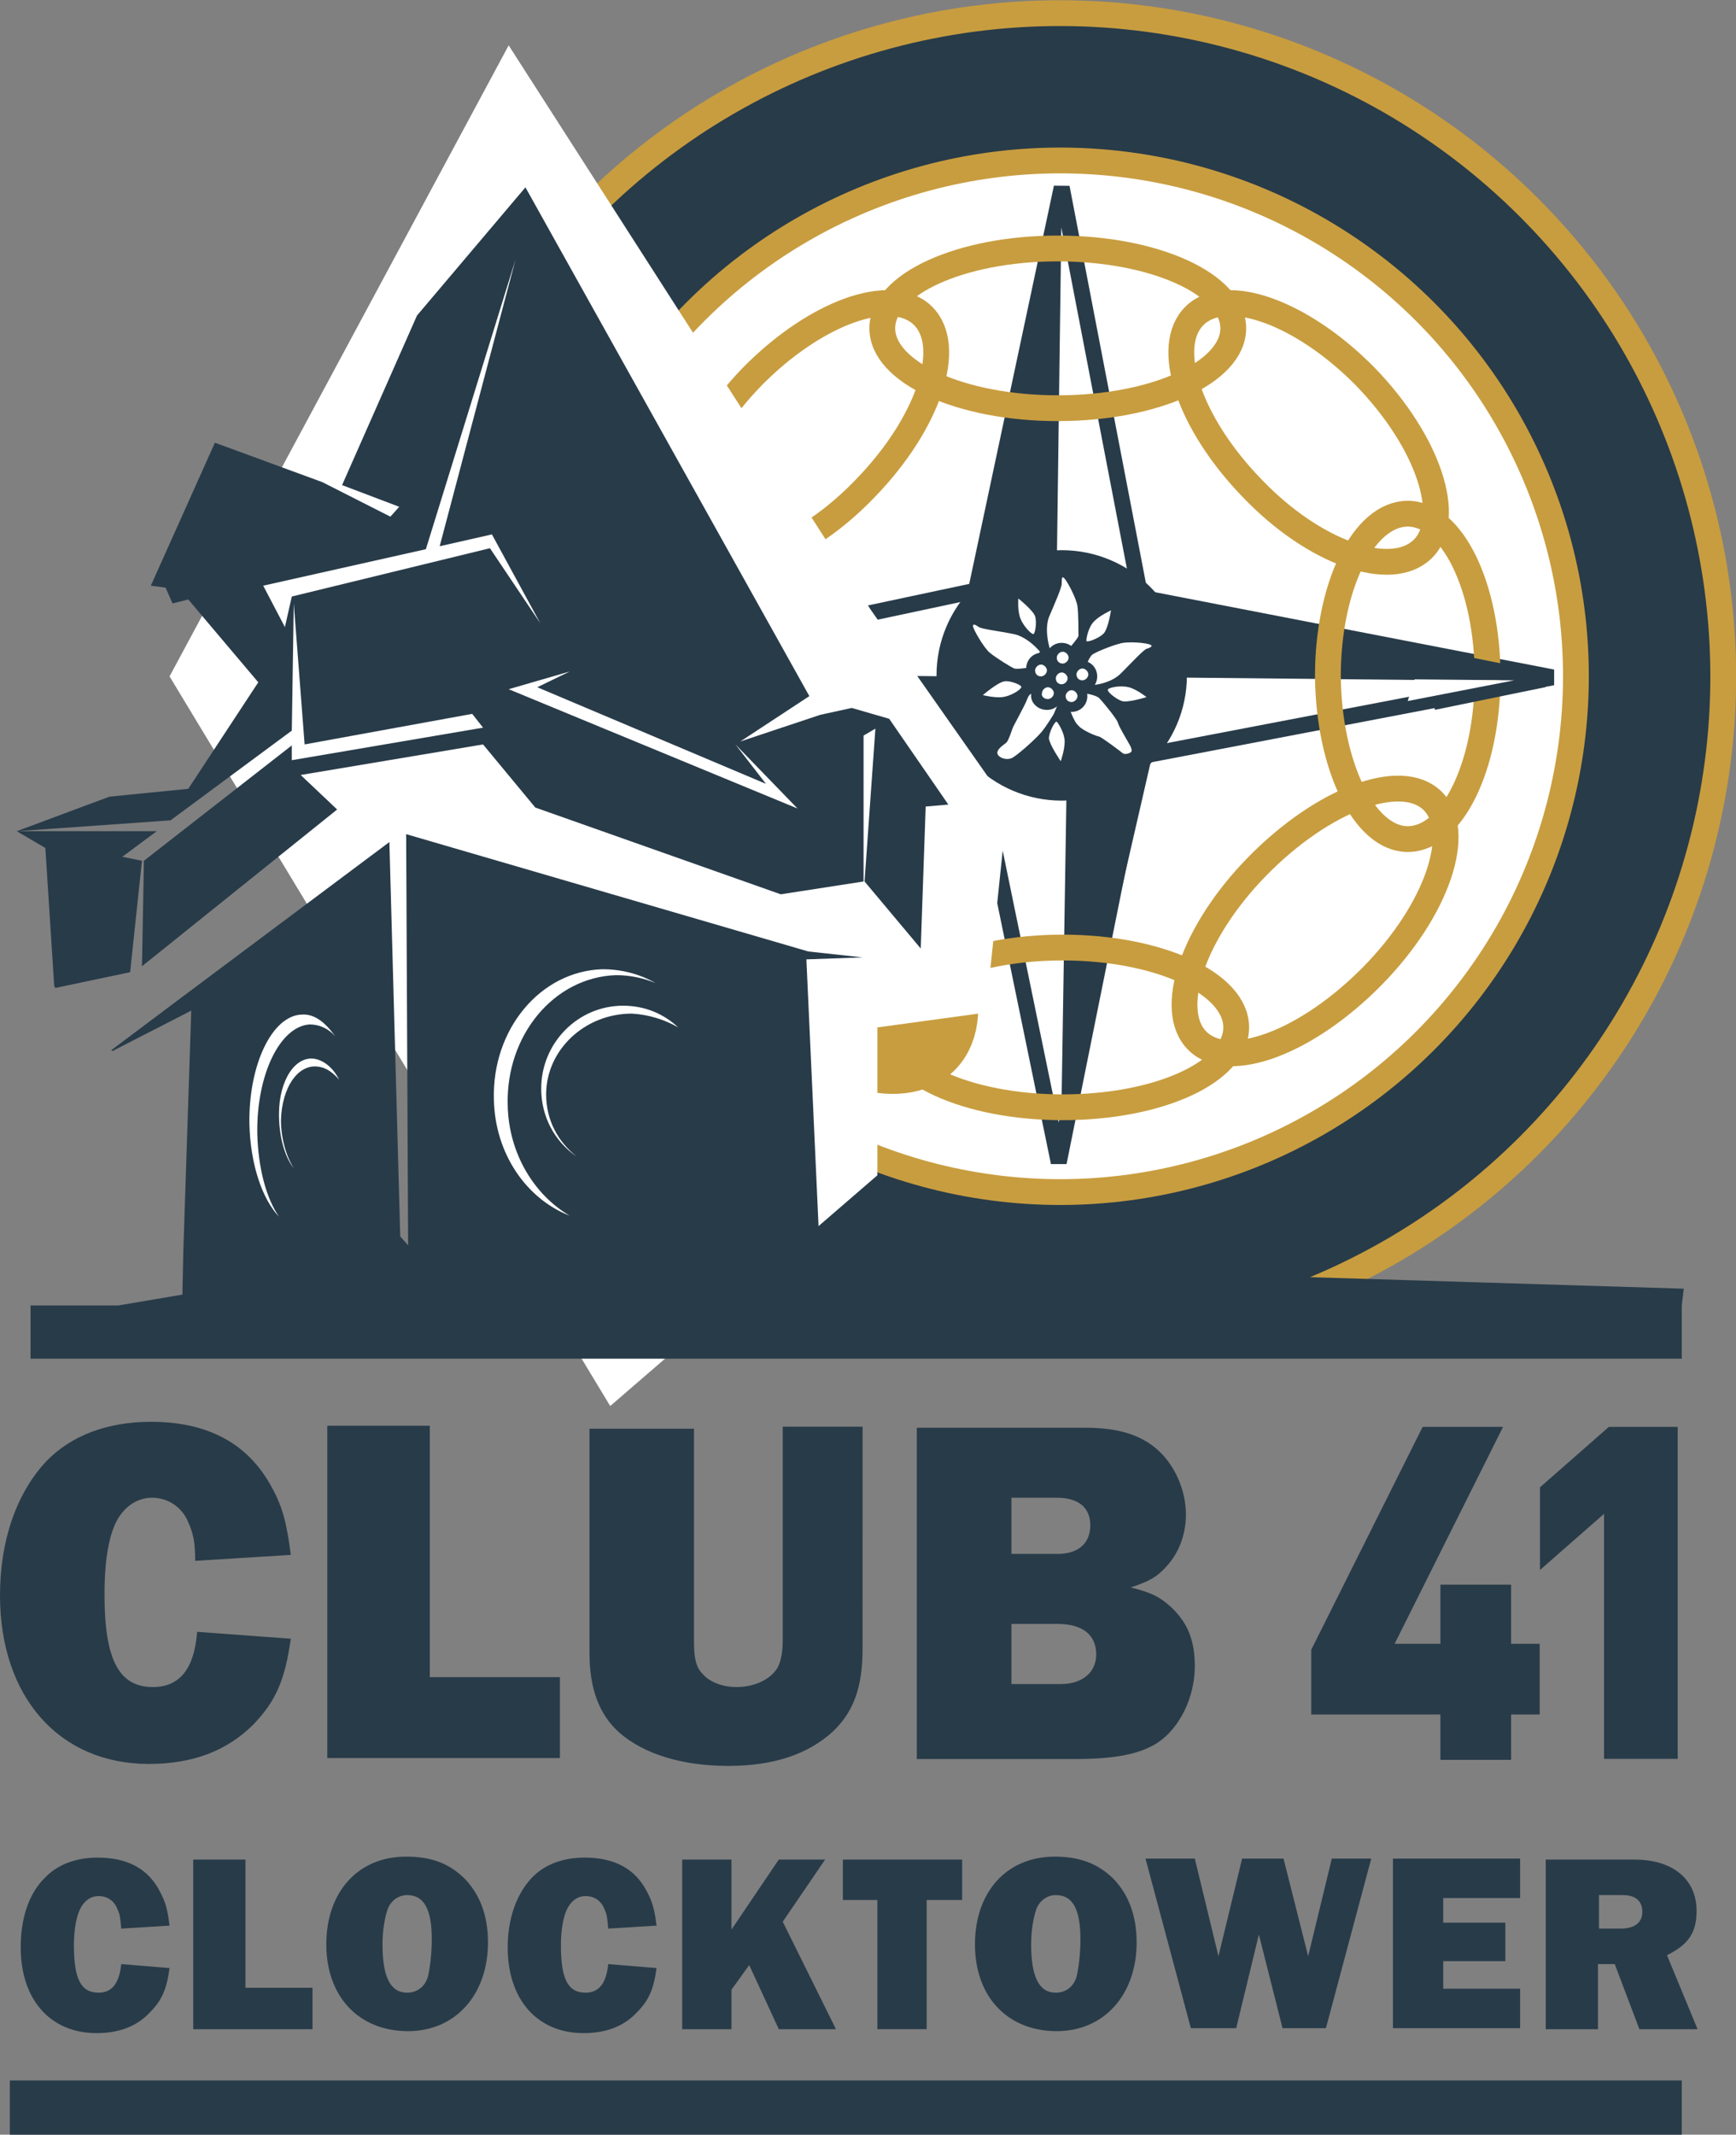 <svg xmlns="http://www.w3.org/2000/svg" xmlns:xlink="http://www.w3.org/1999/xlink" id="Ebene_1" x="0px" y="0px" viewBox="0 0 176.1 216.5" style="enable-background:new 0 0 176.1 216.5;" xml:space="preserve"><rect x="0" y="0" width="176.1" height="216.5" fill="#808080" stroke="none"/><path style="fill:#283B49;" d="M107.5,135.8c37.1,0,67.3-30.1,67.3-67.3c0-37.1-30.1-67.3-67.3-67.3c-37.1,0-67.3,30.1-67.3,67.3 C40.3,105.7,70.4,135.8,107.5,135.8"></path><ellipse transform="matrix(0.707 -0.707 0.707 0.707 -16.988 96.127)" style="fill:none;stroke:#C89D3F;stroke-width:2.617;" cx="107.5" cy="68.6" rx="67.3" ry="67.3"></ellipse><path style="fill:#FFFFFF;" d="M107.5,120.9c28.9,0,52.3-23.4,52.3-52.3c0-28.9-23.4-52.3-52.3-52.3c-28.9,0-52.3,23.4-52.3,52.3 C55.2,97.5,78.6,120.9,107.5,120.9"></path><ellipse transform="matrix(0.924 -0.383 0.383 0.924 -18.054 46.374)" style="fill:none;stroke:#C89D3F;stroke-width:2.617;" cx="107.5" cy="68.6" rx="52.3" ry="52.3"></ellipse><path style="fill:#283B49;" d="M107.7,81.2c7,0,12.7-5.7,12.7-12.7c0-7-5.7-12.7-12.7-12.7c-7,0-12.7,5.7-12.7,12.7 C95,75.5,100.7,81.2,107.7,81.2"></path><polygon style="fill:none;stroke:#283B49;stroke-width:1.617;" points="107.7,19 115.7,60.6 157.5,68.7 115.7,76.7 107.4,117.9  99,77.1 58.1,68.6 99,59.9 "></polygon><polygon style="fill:#283B49;" points="107.7,20 107.2,57.5 98.7,59.6 "></polygon><path style="fill:#FFFFFF;" d="M106.5,65.8c0,0-0.6-1.8-0.1-3.2c0.6-1.4,1.3-3,1.3-3.4s0-0.8,0.2-0.6c0.3,0.2,1.3,2.1,1.4,2.9 c0.1,0.8,0.1,2.6,0.1,3c-0.1,0.3-0.9,1.2-0.9,1.2L106.5,65.8z"></path><path style="fill:#FFFFFF;" d="M110.7,69.5c0,0,1.9-0.1,3-1.2c1.1-1.1,2.2-2.3,2.6-2.5c0.4-0.1,0.7-0.3,0.4-0.4 c-0.3-0.2-2.4-0.4-3.2-0.1c-0.8,0.2-2.5,0.9-2.7,1.1c-0.3,0.2-0.7,1.3-0.7,1.3L110.7,69.5z"></path><path style="fill:#FFFFFF;" d="M104.8,70.3c0,0-0.4,0-0.6,0.6c-0.2,0.6-1.4,2.7-1.5,3c-0.1,0.3-0.4,1.2-0.6,1.4 c-0.2,0.2-1.1,0.7-0.9,1.2c0.2,0.4,0.9,0.6,1.4,0.4c0.5-0.2,2.4-1.9,3-2.6c0.6-0.7,1.3-1.9,1.3-1.9l0.5-1.2L104.8,70.3z"></path><path style="fill:#FFFFFF;" d="M110,70.3c0,0,1.2,0.2,1.5,0.5c0.3,0.3,1.8,2.1,1.9,2.5c0.1,0.4,0.9,1.7,1,1.9 c0.1,0.2,0.6,0.9,0.3,1.1c-0.3,0.2-0.7,0.2-0.8,0.1c-0.1-0.1-2.1-1.6-2.4-1.7c-0.2,0-1.7-0.6-2.1-1.1c-0.5-0.4-1-2-1-2L110,70.3z"></path><path style="fill:#283B49;" d="M106.2,72c0.9,0,1.6-0.7,1.6-1.6c0-0.9-0.7-1.6-1.6-1.6c-0.9,0-1.6,0.7-1.6,1.6 C104.5,71.3,105.3,72,106.2,72"></path><path style="fill:#283B49;" d="M109.7,70.2c0.9,0,1.6-0.7,1.6-1.6c0-0.9-0.7-1.6-1.6-1.6c-0.9,0-1.6,0.7-1.6,1.6 C108.1,69.4,108.8,70.2,109.7,70.2"></path><path style="fill:#283B49;" d="M108.7,72.2c0.9,0,1.6-0.7,1.6-1.6s-0.7-1.6-1.6-1.6c-0.9,0-1.6,0.7-1.6,1.6S107.8,72.2,108.7,72.2"></path><path style="fill:#283B49;" d="M107.7,68.4c0.9,0,1.6-0.7,1.6-1.6c0-0.9-0.7-1.6-1.6-1.6c-0.9,0-1.6,0.7-1.6,1.6 C106.1,67.7,106.8,68.4,107.7,68.4"></path><path style="fill:#FFFFFF;" d="M103.3,60.7c0,0-0.1,1.2,0.2,2c0.3,0.8,1.1,1.6,1.3,1.6c0.2,0.1,0.4-1.2,0.2-1.8 C104.8,61.9,103.3,60.7,103.3,60.7"></path><path style="fill:#FFFFFF;" d="M112.7,61.9c0,0-1.1,0.5-1.7,1.1c-0.6,0.6-0.8,1.7-0.8,2c0.1,0.2,1.3-0.3,1.7-0.7 C112.4,63.9,112.7,61.9,112.7,61.9"></path><path style="fill:#FFFFFF;" d="M107.6,77.2c0,0,0.4-1.1,0.4-2c0-0.8-0.6-1.8-0.8-2c-0.2-0.1-0.8,1.1-0.8,1.7 C106.5,75.6,107.6,77.2,107.6,77.2"></path><path style="fill:#FFFFFF;" d="M116.3,70.7c0,0-1-0.8-1.8-1c-0.8-0.2-1.9,0-2.1,0.2c-0.2,0.2,0.8,1,1.4,1.2 C114.4,71.3,116.3,70.7,116.3,70.7"></path><path style="fill:#FFFFFF;" d="M99.7,70.5c0,0,1.2,0.3,2,0.2c0.8-0.1,1.8-0.7,1.9-1c0.1-0.2-1.1-0.7-1.7-0.6 C101.2,69.2,99.7,70.5,99.7,70.5"></path><path style="fill:#FFFFFF;" d="M105.5,66.1c0,0-1.2-1.5-2.7-1.8c-1.5-0.3-3.2-0.5-3.5-0.7c-0.3-0.2-0.6-0.4-0.6-0.1 c0,0.3,1.1,2.2,1.7,2.7c0.6,0.5,2.2,1.5,2.5,1.6c0.3,0.1,1.5-0.1,1.5-0.1L105.5,66.1z"></path><path style="fill:#283B49;" d="M105.7,69.4c0.9,0,1.6-0.7,1.6-1.6c0-0.9-0.7-1.6-1.6-1.6c-0.9,0-1.6,0.7-1.6,1.6 C104,68.6,104.8,69.4,105.7,69.4"></path><polygon style="fill:#283B49;" points="107.6,117 108.2,79.5 116.7,77.4 "></polygon><polygon style="fill:#283B49;" points="157.2,69.1 117.9,68.7 115.7,60.1 "></polygon><polygon style="fill:#283B49;" points="57.5,68.2 61.5,68.3 67.2,68.3 96.8,68.6 99,77.3 "></polygon><path style="fill:#FFFFFF;" d="M107.7,69.4c0.3,0,0.6-0.3,0.6-0.6c0-0.3-0.3-0.6-0.6-0.6c-0.3,0-0.6,0.3-0.6,0.6 C107.1,69.1,107.3,69.4,107.7,69.4"></path><path style="fill:#FFFFFF;" d="M108.7,71.2c0.3,0,0.6-0.3,0.6-0.6c0-0.3-0.3-0.6-0.6-0.6c-0.3,0-0.6,0.3-0.6,0.6 C108.1,70.9,108.3,71.2,108.7,71.2"></path><path style="fill:#FFFFFF;" d="M109.8,69c0.3,0,0.6-0.3,0.6-0.6c0-0.3-0.3-0.6-0.6-0.6c-0.3,0-0.6,0.3-0.6,0.6 C109.2,68.7,109.4,69,109.8,69"></path><path style="fill:#FFFFFF;" d="M107.8,67.3c0.3,0,0.6-0.3,0.6-0.6c0-0.3-0.3-0.6-0.6-0.6c-0.3,0-0.6,0.3-0.6,0.6 C107.2,67.1,107.5,67.3,107.8,67.3"></path><path style="fill:#FFFFFF;" d="M105.6,68.6c0.3,0,0.6-0.3,0.6-0.6c0-0.3-0.3-0.6-0.6-0.6c-0.3,0-0.6,0.3-0.6,0.6 C105,68.3,105.2,68.6,105.6,68.6"></path><path style="fill:#FFFFFF;" d="M106.3,70.9c0.3,0,0.6-0.3,0.6-0.6c0-0.3-0.3-0.6-0.6-0.6c-0.3,0-0.6,0.3-0.6,0.6 C105.6,70.6,105.9,70.9,106.3,70.9"></path><path style="fill:none;stroke:#C89D3F;stroke-width:2.617;" d="M142.8,85.1c4.5,0,8.1-7.4,8.1-16.5c0-9.1-3.6-16.5-8.1-16.5 c-4.5,0-8.1,7.4-8.1,16.5C134.8,77.7,138.4,85.1,142.8,85.1z"></path><path style="fill:none;stroke:#283B49;stroke-width:7.61;" d="M72.4,85.1c4.5,0,8.1-7.4,8.1-16.5c0-9.1-3.6-16.5-8.1-16.5 c-4.5,0-8.1,7.4-8.1,16.5C64.3,77.7,67.9,85.1,72.4,85.1z"></path><path style="fill:none;stroke:#C89D3F;stroke-width:2.617;" d="M144.3,55.7c3.2-3.1,0.6-10.9-5.8-17.5c-6.4-6.5-14.1-9.3-17.3-6.2 c-3.2,3.1-0.6,10.9,5.8,17.5C133.3,56.1,141.1,58.8,144.3,55.7z"></path><path style="fill:none;stroke:#C89D3F;stroke-width:2.617;" d="M145.3,81.2c3.2,3.1,0.5,11.1-6.1,17.8c-6.6,6.7-14.5,9.7-17.7,6.6 c-3.2-3.1-0.5-11.1,6.1-17.8C134.2,81.1,142.1,78.1,145.3,81.2z"></path><path style="fill:none;stroke:#C89D3F;stroke-width:2.617;" d="M70.5,55.7c-3.2-3.1-0.6-10.9,5.8-17.5c6.4-6.5,14.1-9.3,17.3-6.2 c3.2,3.1,0.6,10.9-5.8,17.5C81.5,56.1,73.7,58.8,70.5,55.7z"></path><path style="fill:none;stroke:#C89D3F;stroke-width:7.61;" d="M70.2,81.4c-3.2,3.1-0.4,11.1,6.2,17.9c6.6,6.8,14.5,9.7,17.7,6.6 c3.2-3.1,0.4-11.1-6.2-17.9C81.4,81.3,73.4,78.3,70.2,81.4z"></path><ellipse style="fill:none;stroke:#C89D3F;stroke-width:2.617;" cx="107.3" cy="33.3" rx="17.8" ry="8.1"></ellipse><path style="fill:none;stroke:#C89D3F;stroke-width:2.617;" d="M125.4,104.2c0-4.5-7.9-8.1-17.6-8.1c-9.7,0-17.6,3.6-17.6,8.1 c0,4.5,7.9,8.1,17.6,8.1C117.6,112.3,125.4,108.7,125.4,104.2z"></path><polygon style="fill:#283B49;" points="61.3,69.7 70.2,71.5 70.4,68.4 61.4,68.2 "></polygon><line style="fill:none;stroke:#283B49;stroke-width:1.617;" x1="60.7" y1="67.9" x2="69.4" y2="66.2"></line><polygon style="fill:#283B49;" points="142.5,68.9 155.1,69 155.4,67.9 144.8,65.8 "></polygon><line style="fill:none;stroke:#283B49;stroke-width:1.617;" x1="145.4" y1="71.2" x2="156.6" y2="68.9"></line><polygon style="fill:#FFFFFF;" points="143.5,68.9 153.6,69 142.8,71.1 "></polygon><polygon style="fill:#FFFFFF;" points="71.1,68.4 60.9,68.3 71.8,66.2 "></polygon><path style="fill:#283B49;" d="M102.6,157.6v-5.7h4.6c2.2,0,3.4,1,3.4,2.8c0,1.8-1.2,2.9-3.3,2.9H102.6z M102.6,170.8v-6.1h4.7 c2.5,0,3.9,1.1,3.9,3.1c0,1.8-1.4,3-3.6,3H102.6z M93,178.4h16.1c4,0,6.6-0.5,8.4-1.7c2.2-1.5,3.7-4.6,3.7-7.7c0-2.6-0.7-4.4-2.4-6 c-1.2-1.1-2.1-1.5-4.1-2c1.8-0.6,2.6-1,3.6-2.1c1.3-1.4,2-3.3,2-5.3c0-2.2-0.9-4.5-2.4-6.1c-1.8-1.9-4.3-2.7-7.8-2.7H93V178.4z  M87.5,144.7h-8.1v19.8v1.9c0,1.2-0.2,2.1-0.5,2.7c-0.7,1.2-2.3,2-4.2,2c-1.4,0-2.7-0.5-3.4-1.3c-0.7-0.7-0.9-1.6-0.9-3.3v-21.6 H59.8v22.8c0,3.6,1,6.2,3,8c2.5,2.2,6.4,3.4,11.1,3.4c4.6,0,8.1-1.2,10.6-3.5c2.1-2,3-4.5,3-8.4V144.7z M56.8,170.1H43.6v-25.5H33.2 v33.7h23.6V170.1z M20,165.5c-0.3,3.8-1.8,5.6-4.5,5.6c-3.4,0-4.9-2.7-4.9-9.4c0-2.9,0.3-5.1,0.9-6.7c0.7-1.9,2.2-3.1,3.9-3.1 c1.7,0,3.1,1,3.7,2.5c0.5,1.1,0.7,2,0.7,3.9l9.7-0.6c-0.4-3.1-0.8-4.8-1.9-6.8c-2.4-4.5-6.5-6.7-12.3-6.7c-4.4,0-8.1,1.4-10.6,4 c-3,3.2-4.7,8-4.7,13.6c0,10.3,6,17.1,15.1,17.1c4.4,0,7.9-1.3,10.6-4c2.3-2.4,3.2-4.5,3.8-8.7L20,165.5z"></path><path style="fill:#283B49;" d="M162.2,195.5v-3.3h2.4c1.3,0,2,0.6,2,1.7s-0.8,1.7-2.2,1.7H162.2z M172.2,205.8l-3.1-7.5 c2.2-1.1,3-2.3,3-4.5c0-3.2-2.4-5.2-6.3-5.2h-9v17.2h5.3v-6.6h1.7l2.5,6.6H172.2z M154.2,201.7h-7.8v-2.8h6.3V195h-6.3v-2.5h7.8v-4 h-12.9v17.2h12.9V201.7z M139.1,188.5h-4l-2.4,9.9l-2.5-9.9H126l-2.4,9.9l-2.4-9.9h-5l4.6,17.2h4.6l2.3-9.5l2.4,9.5h4.4L139.1,188.5 z M107.1,192.2c1.7,0,2.5,1.4,2.5,4.5c0,1.5-0.2,3-0.4,3.8c-0.3,1-1.1,1.6-2.1,1.6c-1.7,0-2.5-1.6-2.5-4.9c0-1.3,0.2-2.6,0.5-3.5 C105.4,192.8,106.2,192.2,107.1,192.2 M107,188.3c-4.9,0-8.1,3.6-8.1,8.9c0,5.3,3.3,8.8,8.3,8.8c4.8,0,8.1-3.7,8.1-9 c0-2.7-0.8-4.8-2.3-6.4C111.4,189,109.5,188.3,107,188.3 M94,192.7h3.6v-4.1H85.5v4.1H89v13.1h5V192.7z M84.8,205.8l-5.4-10.9 l4.3-6.3H79l-4.8,7.1v-7.1h-5v17.2h5v-4l1.8-2.5l3,6.5H84.8z M61.7,199.2c-0.2,1.9-0.9,2.9-2.3,2.9c-1.8,0-2.5-1.4-2.5-4.8 c0-1.5,0.2-2.6,0.5-3.4c0.4-1,1.1-1.6,2-1.6c0.9,0,1.6,0.5,1.9,1.3c0.3,0.6,0.3,1,0.4,2l4.9-0.3c-0.2-1.6-0.4-2.4-1-3.5 c-1.2-2.3-3.3-3.4-6.3-3.4c-2.2,0-4.1,0.7-5.4,2.1c-1.5,1.6-2.4,4.1-2.4,7c0,5.3,3,8.7,7.7,8.7c2.3,0,4.1-0.7,5.4-2.1 c1.2-1.2,1.7-2.3,2-4.5L61.7,199.2z M41.3,192.2c1.7,0,2.5,1.4,2.5,4.5c0,1.5-0.2,3-0.4,3.8c-0.3,1-1.1,1.6-2.1,1.6 c-1.7,0-2.5-1.6-2.5-4.9c0-1.3,0.2-2.6,0.5-3.5C39.6,192.8,40.4,192.2,41.3,192.2 M41.2,188.3c-4.9,0-8.1,3.6-8.1,8.9 c0,5.3,3.3,8.8,8.3,8.8c4.8,0,8.1-3.7,8.1-9c0-2.7-0.8-4.8-2.3-6.4C45.6,189,43.8,188.3,41.2,188.3 M31.7,201.6h-6.8v-13h-5.3v17.2 h12.1V201.6z M12.3,199.2c-0.2,1.9-0.9,2.9-2.3,2.9c-1.8,0-2.5-1.4-2.5-4.8c0-1.5,0.2-2.6,0.5-3.4c0.4-1,1.1-1.6,2-1.6 c0.9,0,1.6,0.5,1.9,1.3c0.3,0.6,0.3,1,0.4,2l4.9-0.3c-0.2-1.6-0.4-2.4-1-3.5c-1.2-2.3-3.3-3.4-6.3-3.4c-2.2,0-4.1,0.7-5.4,2.1 c-1.6,1.6-2.4,4.1-2.4,7c0,5.3,3,8.7,7.7,8.7c2.3,0,4.1-0.7,5.4-2.1c1.2-1.2,1.7-2.3,2-4.5L12.3,199.2z"></path><path style="fill:#283B49;stroke:#283B49;stroke-width:1.57;" d="M169.4,177.6v-32.1h-5.9l-6.5,5.7v6.3l6.5-5.7v25.8H169.4z  M155.4,173.1v-5.6h-2.9v-6h-5.6v6h-6.7l11-22h-6.4l-11,22v5.6h13.1v4.6h5.6v-4.6H155.4z"></path><rect x="1" y="211" style="fill:#283B49;" width="169.6" height="5.5"></rect><polygon style="fill:#FFFFFF;" points="51.6,4.6 88.3,61.8 102.2,81.6 100,102.7 89,104.2 89,119.2 61.9,142.6 17.2,68.6 "></polygon><path style="fill:#283B49;" d="M12,132.4H3.1v1.4v0.2v3.8h167.5v-5.4h0l0.2-1.7L83.2,128l-1.4-30.7l5.7-0.2L82,96.5L41.2,84.6 l0.2,41.7l-0.8-0.9l-1.1-40l-21,15.7l-7.2,5.4l0.1,0.1l8-4.1l-0.8,24.3l-0.1,4.5L12,132.4z M15.9,84.3l-14.2,0L4.6,86l0.9,14 l0.1,0.2l7.6-1.6l1.2-11.3l-2-0.4L15.9,84.3z M80.9,82L51.6,69.9l6.2-1.8l-3.3,1.6l23.2,9.8l-3.1-4L80.9,82z M54.8,63.2l-5.1-7.6 l-20.1,4.9l-0.7,3.1l-2.2-4.2l16.5-3.7l9.1-29.4l-7.7,29.1l5.3-1.2L54.8,63.2z M93.9,81.8l2.3-0.2l-6-8.7l-3.8-1.1l-3.2,0.7 l-8.1,2.7l7-4.6L53.3,19l-11,13l-7.6,17.2l5.8,2.2l-0.9,1l-6.9-3.5l-10.9-4l-6.5,14.5l1.5,0.2l0.7,1.6l1.6-0.4l7.1,8.4L19.1,80 l-8,0.8l-9.4,3.5l0,0l15.6-1.1l12.3-9.1l0.2-12.9l1.1,14.3l17-3.1l1.1,1.4l-19.4,3.3l0-1.6l0,0.1L14.6,87.3l0,0l-0.2,10.7l19.8-15.9 l-3.7-3.5L49,75.5l5.3,6.4l24.9,8.8l8.4-1.3V74.6l1.2-0.7l-1.1,15.5l5.7,6.8L93.9,81.8z"></path><path style="fill:#FFFFFF;" d="M66.5,99.7c-1.6-0.9-3.4-1.4-5.4-1.4c-6.3,0.2-11.2,6.1-11,13.2c0.1,5.5,3.3,10.1,7.7,11.8 c-3.6-2.1-6.2-6.3-6.3-11.2c-0.2-7.1,4.7-13,11-13.2C63.9,98.9,65.3,99.2,66.5,99.7"></path><path style="fill:#FFFFFF;" d="M34,105.1c-1-1.4-2.1-2.3-3.4-2.2c-3,0.1-5.4,5.1-5.3,11.1c0.1,4.1,1.3,7.6,3,9.4 c-1.3-1.9-2.1-4.9-2.2-8.4c-0.1-6,2.3-10.9,5.3-11.1C32.4,103.9,33.3,104.3,34,105.1"></path><path style="fill:#FFFFFF;" d="M68.8,104.2c-1.5-1.4-3.4-2.2-5.6-2.2c-4.6,0-8.3,3.8-8.3,8.4c0,2.9,1.4,5.4,3.6,6.9 c-1.9-1.5-3.1-3.7-3.1-6.3c0-4.5,3.9-8.2,8.7-8.2C65.8,102.9,67.4,103.4,68.8,104.2"></path><path style="fill:#FFFFFF;" d="M34.4,109.5c-0.6-1.2-1.5-1.9-2.4-2.1c-2-0.4-3.7,2.1-3.7,5.6c0,2.1,0.5,4.2,1.5,5.5 c-0.8-1.3-1.3-3.1-1.3-4.9c0.1-3.4,1.8-5.8,3.9-5.4C33.1,108.3,33.8,108.8,34.4,109.5"></path></svg>